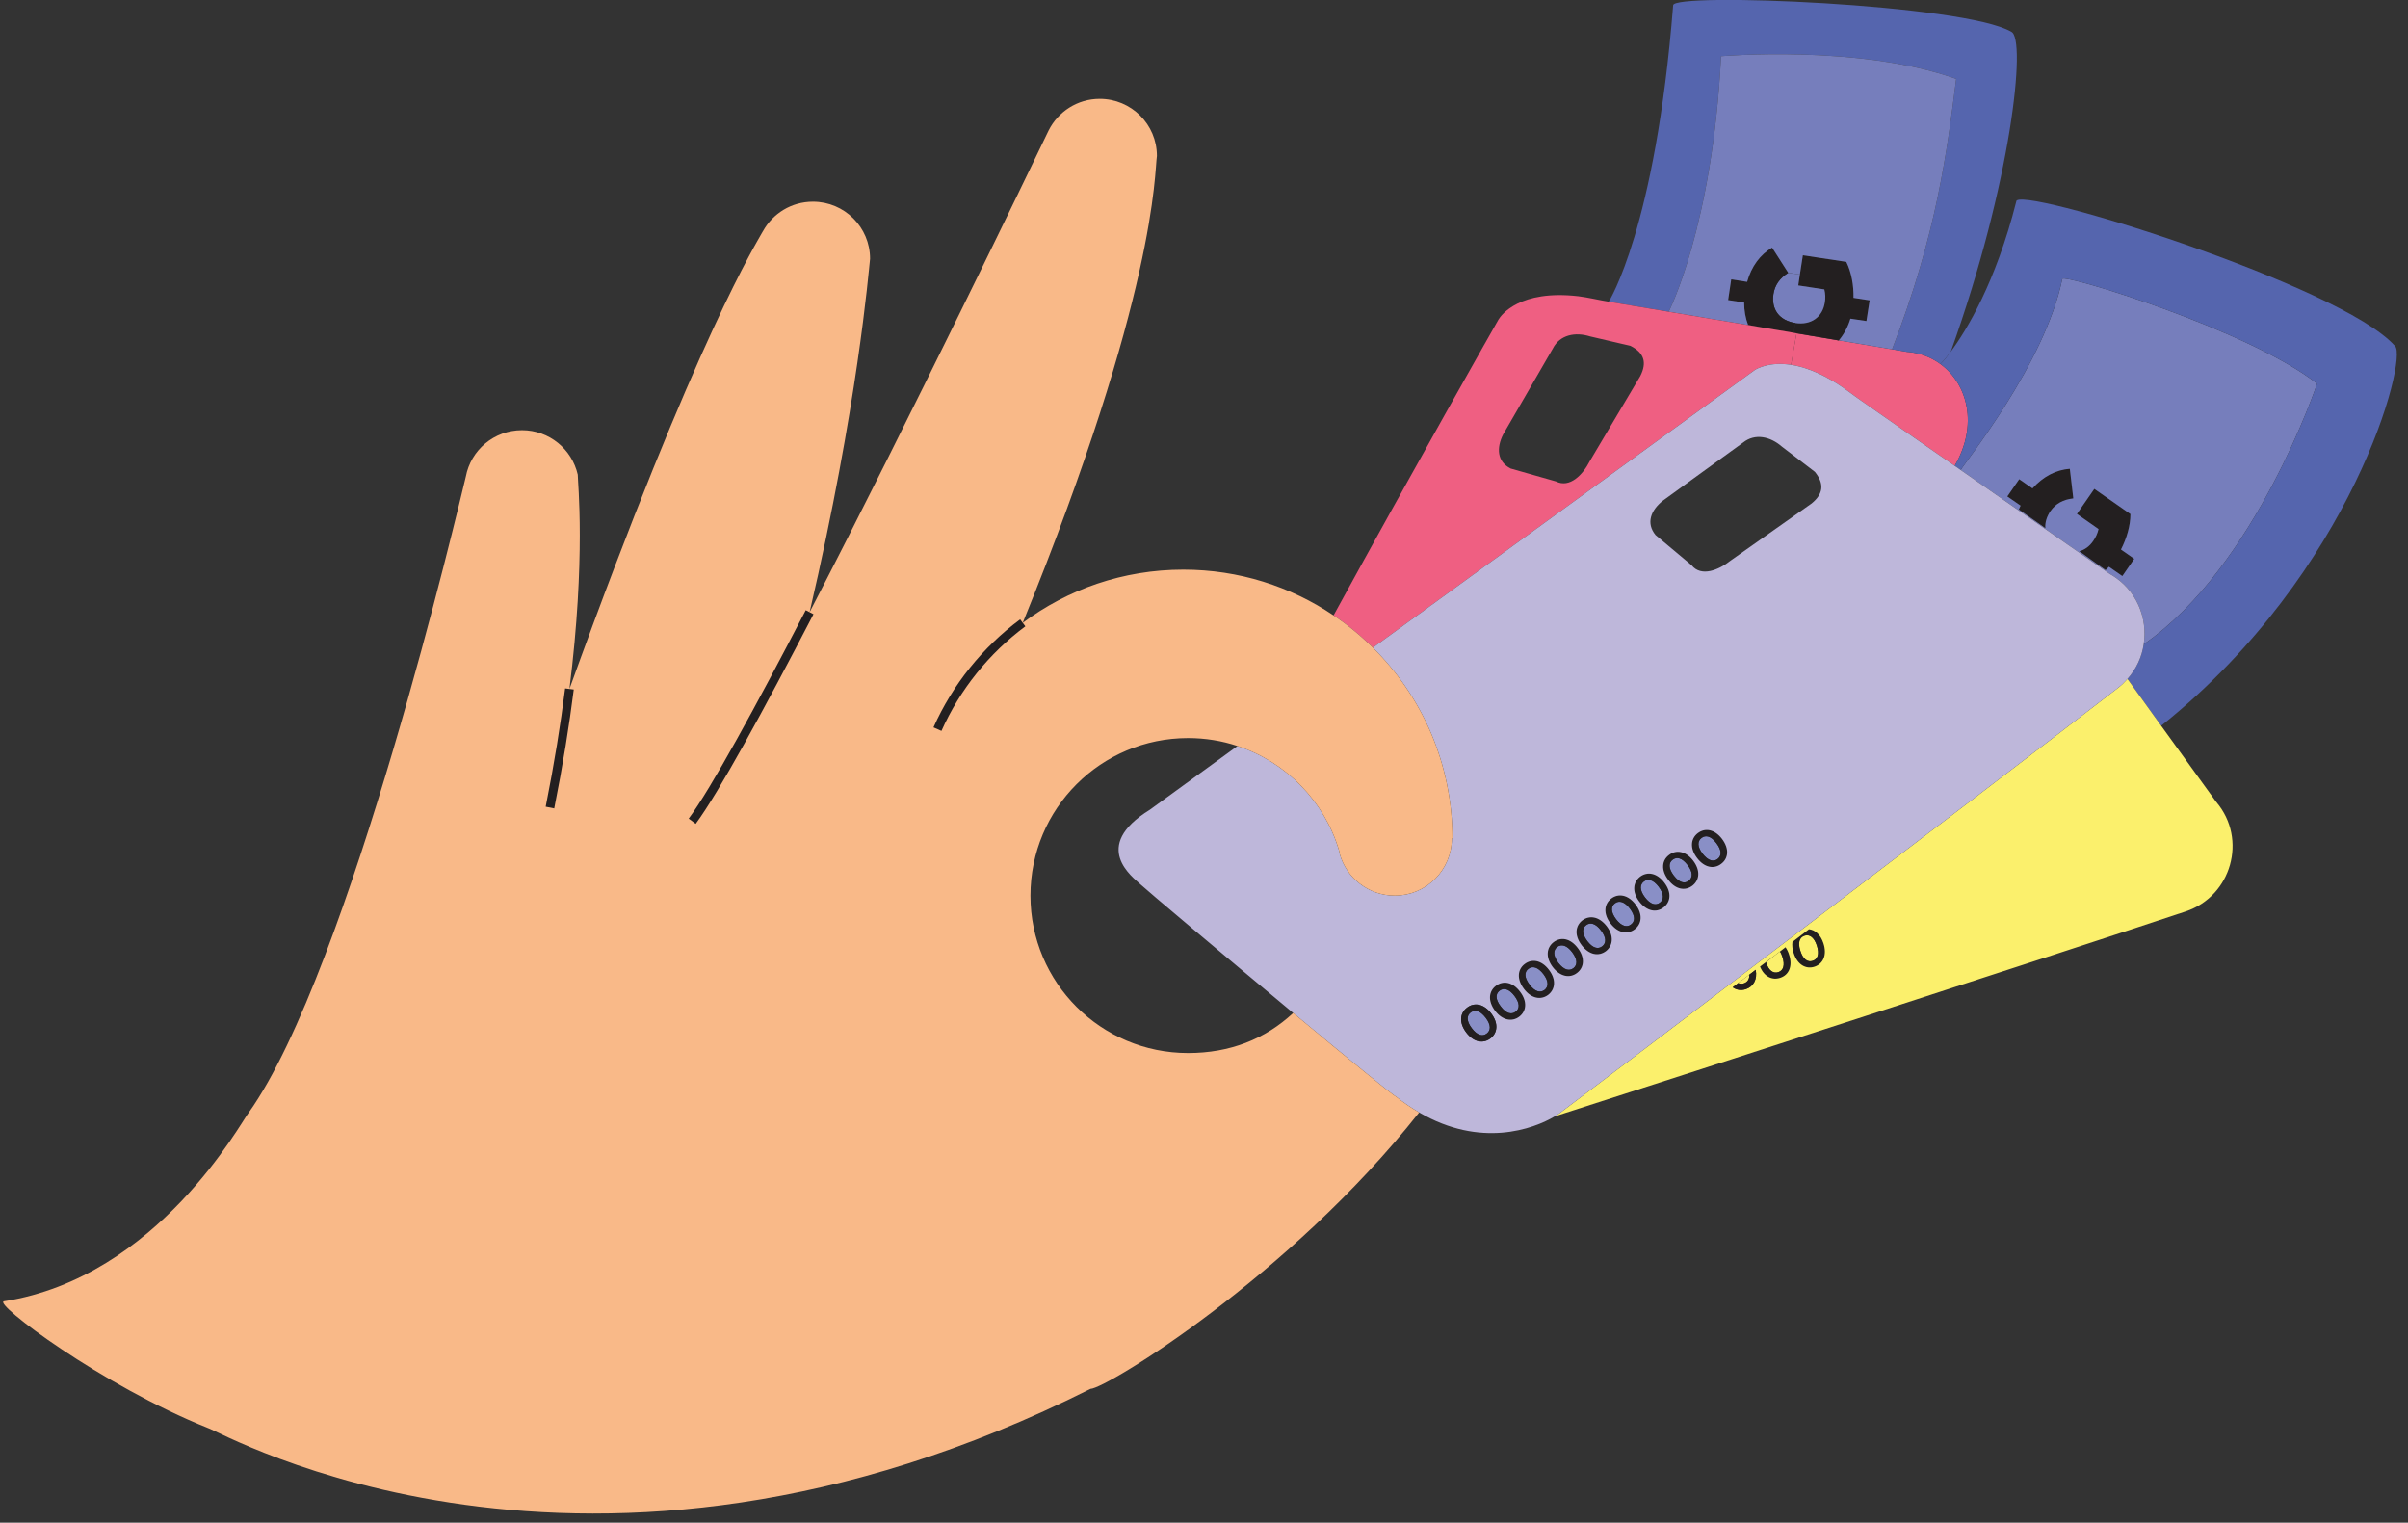<?xml version="1.0" encoding="UTF-8"?>
<svg width="155px" height="98px" viewBox="0 0 155 98" version="1.1" xmlns="http://www.w3.org/2000/svg" xmlns:xlink="http://www.w3.org/1999/xlink">
    <rect x="0" y="0" width="155" height="98" fill="#333333" stroke="none"/>
    <!-- Generator: sketchtool 56.2 (101010) - https://sketch.com -->
    <title>16F202F2-DA87-4A07-803A-D3B4F19B1958@1.5x</title>
    <desc>Created with sketchtool.</desc>
    <g id="WEBSITE" stroke="none" stroke-width="1" fill="none" fill-rule="evenodd">
        <g id="Responsive/Index" transform="translate(-27, -2155)">
            <g id="ILLUSTRATION/PAGOS-Copy-ILLUSTRATION/PAGOS" transform="translate(27, 2154)">
                <g id="Pagos-faciles">
                    <g id="Group-83" transform="translate(0, 0.41)">
                        <path d="M137.133,33.675 C137.133,34.434 136.884,35.256 136.525,35.959 L137.381,36.557 L136.614,37.667 L135.751,37.068 C135.679,37.148 135.607,37.22 135.535,37.284 L133.841,36.07 C134.185,35.975 134.495,35.759 134.736,35.408 C134.895,35.176 135.016,34.929 135.08,34.641 L133.689,33.667 L134.808,32.054 L137.133,33.675 Z" id="Fill-1" fill="#231F20"></path>
                        <path d="M131.659,34.585 L129.95,33.38 C129.982,33.3 130.022,33.22 130.062,33.132 L129.207,32.541 L129.974,31.431 L130.829,32.022 C131.516,31.256 132.347,30.825 133.233,30.761 L133.457,32.669 C132.81,32.741 132.331,32.996 131.987,33.483 C131.74,33.851 131.628,34.226 131.659,34.585" id="Fill-3" fill="#231F20"></path>
                        <path d="M135.83,37.547 C135.83,37.547 130.796,34.042 126.211,30.841 C126.434,30.393 131.612,24.046 132.747,18.537 C132.818,18.186 144.81,21.843 149.149,25.284 C149.149,25.284 145.218,37.044 137.987,42.058 C138.251,40.365 137.532,38.545 135.879,37.571 L135.83,37.547 Z M129.95,33.379 L131.659,34.585 C131.627,34.226 131.74,33.85 131.987,33.483 C132.33,32.996 132.811,32.741 133.457,32.669 L133.233,30.761 C132.347,30.825 131.516,31.256 130.828,32.022 L129.974,31.431 L129.207,32.541 L130.061,33.132 C130.021,33.22 129.982,33.3 129.95,33.379 L129.95,33.379 Z M133.841,36.07 L135.535,37.284 C135.607,37.22 135.679,37.148 135.75,37.068 L136.613,37.667 L137.38,36.557 L136.525,35.958 C136.885,35.256 137.133,34.433 137.133,33.675 L134.808,32.054 L133.689,33.667 L135.08,34.641 C135.015,34.928 134.895,35.176 134.736,35.407 C134.496,35.759 134.184,35.974 133.841,36.07 L133.841,36.07 Z" id="Fill-5" fill="#767EBC"></path>
                        <path d="M121.793,23.072 C122.408,23.184 122.767,23.24 122.767,23.24 L122.815,23.24 C123.598,23.312 124.301,23.583 124.893,24.014 C126.65,25.292 127.361,27.943 125.819,30.569 C123.374,28.869 121.097,27.288 119.85,26.41 C119.315,26.042 118.772,25.603 118.221,25.26 C117.054,24.525 116.072,24.19 115.288,24.07 L115.64,22.042 C116.28,22.146 116.895,22.25 117.485,22.354 L118.197,22.474 L118.357,22.505 L118.365,22.498 C119.803,22.745 121.01,22.945 121.793,23.072" id="Fill-7" fill="#EF5F82"></path>
                        <path d="M132.746,18.538 C131.612,24.047 126.434,30.394 126.211,30.841 C126.083,30.753 125.947,30.665 125.819,30.57 C127.361,27.943 126.65,25.292 124.892,24.015 C124.924,24.007 125.18,23.751 125.572,23.216 C126.578,21.867 128.471,18.753 129.782,13.572 C129.614,12.414 150.674,18.913 154.167,22.865 C154.998,23.695 151.458,37.372 139.218,47.216 L139.106,47.296 C138.426,46.346 137.684,45.324 136.941,44.286 C137.516,43.639 137.868,42.865 137.988,42.058 C145.217,37.044 149.149,25.284 149.149,25.284 C144.811,21.843 132.818,18.187 132.746,18.538" id="Fill-9" fill="#5565AE"></path>
                        <path d="M124.892,24.015 C124.301,23.583 123.598,23.312 122.815,23.24 L122.767,23.24 C122.767,23.24 122.408,23.184 121.792,23.073 C124.676,15.632 125.332,10.298 125.915,5.668 C119.667,3.432 110.783,4.207 110.783,4.207 C110.231,15.184 107.411,20.653 107.411,20.653 C105.821,20.39 104.463,20.158 103.552,20.007 C103.552,20.007 106.564,15.28 107.698,0.933 C107.627,0.079 126.474,0.861 129.463,2.634 C130.453,3.057 129.47,12.358 125.572,23.216 C125.18,23.751 124.924,24.007 124.892,24.015" id="Fill-11" fill="#5565AE"></path>
                        <path d="M118.365,22.498 L118.357,22.506 L118.197,22.474 C118.252,22.482 118.309,22.49 118.365,22.498" id="Fill-13" fill="#231F20"></path>
                        <path d="M118.197,22.474 L117.485,22.354 C117.726,22.394 117.965,22.434 118.197,22.474" id="Fill-15" fill="#231F20"></path>
                        <path d="M115.888,61.794 C115.705,61.243 115.84,60.916 116.151,60.812 C116.464,60.708 116.767,60.892 116.95,61.451 C117.127,62.01 116.999,62.329 116.679,62.433 C116.368,62.537 116.064,62.353 115.888,61.794" id="Fill-17" fill="#FBF06C"></path>
                        <path d="M115.568,21.38 C116.559,21.531 117.317,21.012 117.462,20.054 C117.51,19.783 117.502,19.503 117.43,19.216 L115.751,18.961 L115.855,18.258 L116.048,17.02 L118.844,17.444 C119.18,18.122 119.324,18.969 119.308,19.759 L120.346,19.919 L120.139,21.252 L119.108,21.1 C118.947,21.635 118.692,22.106 118.365,22.497 C118.309,22.489 118.252,22.481 118.197,22.473 C117.965,22.434 117.726,22.394 117.485,22.354 C116.895,22.25 116.28,22.146 115.64,22.042 C115.576,22.026 115.513,22.018 115.456,22.01 L115.568,21.38 Z" id="Fill-19" fill="#231F20"></path>
                        <path d="M117.462,20.055 C117.318,21.013 116.559,21.532 115.569,21.38 C114.546,21.228 114.003,20.51 114.154,19.52 C114.242,18.937 114.562,18.49 115.105,18.147 L115.855,18.258 L115.752,18.961 L117.43,19.216 C117.502,19.504 117.51,19.783 117.462,20.055" id="Fill-21" fill="#767EBC"></path>
                        <path d="M116.439,60.397 C116.831,60.437 117.19,60.74 117.374,61.307 C117.622,62.066 117.35,62.624 116.799,62.808 C116.256,62.984 115.704,62.696 115.457,61.938 C115.369,61.666 115.345,61.419 115.377,61.211 L116.439,60.397 Z M116.951,61.451 C116.767,60.892 116.463,60.708 116.152,60.812 C115.84,60.916 115.704,61.243 115.888,61.794 C116.064,62.353 116.367,62.537 116.679,62.433 C116.999,62.329 117.126,62.01 116.951,61.451 L116.951,61.451 Z" id="Fill-23" fill="#231F20"></path>
                        <path d="M115.456,22.01 L115.208,21.963 C115.288,21.979 115.369,21.995 115.456,22.01" id="Fill-25" fill="#231F20"></path>
                        <path d="M114.466,63.159 C114.154,63.263 113.85,63.072 113.675,62.521 L114.226,62.09 L114.578,61.826 C114.634,61.922 114.689,62.034 114.73,62.169 C114.913,62.728 114.785,63.056 114.466,63.159" id="Fill-27" fill="#FBF06C"></path>
                        <path d="M112.269,20.062 L111.238,19.903 L111.438,18.569 L112.46,18.729 C112.74,17.731 113.3,16.981 114.067,16.526 L115.105,18.146 C114.562,18.49 114.242,18.937 114.154,19.52 C114.003,20.51 114.546,21.228 115.569,21.38 L115.456,22.01 C115.369,21.995 115.288,21.979 115.209,21.963 C114.546,21.859 113.875,21.739 113.204,21.627 L112.524,21.508 C112.356,21.068 112.269,20.581 112.269,20.062" id="Fill-29" fill="#231F20"></path>
                        <path d="M113.291,62.8 L114.227,62.09 L113.674,62.521 C113.85,63.072 114.154,63.263 114.466,63.16 C114.785,63.056 114.913,62.728 114.73,62.17 C114.689,62.034 114.634,61.922 114.577,61.826 L114.93,61.555 C115.017,61.683 115.105,61.842 115.161,62.034 C115.408,62.792 115.137,63.351 114.585,63.527 C114.074,63.695 113.555,63.455 113.291,62.8" id="Fill-31" fill="#231F20"></path>
                        <path d="M112.604,63.319 C112.612,63.623 112.477,63.806 112.253,63.878 C112.124,63.926 112.005,63.918 111.885,63.862 L112.604,63.319 Z" id="Fill-33" fill="#FBF06C"></path>
                        <path d="M116.048,17.021 L115.856,18.258 L115.105,18.146 L114.067,16.526 C113.3,16.981 112.74,17.731 112.46,18.729 L111.437,18.569 L111.238,19.903 L112.269,20.062 C112.269,20.581 112.356,21.068 112.524,21.508 L113.203,21.627 C111.199,21.292 109.169,20.949 107.411,20.653 C107.411,20.653 110.232,15.184 110.782,4.206 C110.782,4.206 119.667,3.432 125.916,5.668 C125.332,10.298 124.676,15.631 121.792,23.072 C121.009,22.945 119.803,22.745 118.365,22.498 C118.693,22.106 118.948,21.635 119.108,21.1 L120.138,21.252 L120.346,19.919 L119.307,19.759 C119.324,18.969 119.179,18.122 118.844,17.444 L116.048,17.021 Z" id="Fill-35" fill="#767EBC"></path>
                        <path d="M100.38,72.245 C100.739,71.997 127.881,51.407 136.325,44.868 C136.557,44.693 136.757,44.493 136.941,44.285 C137.683,45.323 138.426,46.345 139.106,47.295 C141.096,50.05 142.638,52.181 142.638,52.181 C142.638,52.181 142.645,52.197 142.67,52.221 C144.682,54.601 143.637,58.273 140.68,59.255 C132.147,62.097 107.835,69.946 100.085,72.437 C100.197,72.365 100.292,72.301 100.38,72.245 L100.38,72.245 Z M115.456,61.938 C115.705,62.696 116.255,62.984 116.799,62.808 C117.35,62.624 117.622,62.065 117.374,61.307 C117.191,60.74 116.831,60.437 116.44,60.397 L115.377,61.211 C115.344,61.419 115.369,61.666 115.456,61.938 L115.456,61.938 Z M112.605,63.319 L111.885,63.862 L111.534,64.133 C111.782,64.309 112.077,64.349 112.373,64.253 C112.859,64.093 113.132,63.63 113.012,63.008 L112.605,63.319 Z M114.226,62.089 L113.291,62.8 C113.555,63.455 114.075,63.694 114.585,63.527 C115.137,63.351 115.409,62.792 115.161,62.034 C115.105,61.842 115.017,61.682 114.93,61.555 L114.578,61.826 L114.226,62.089 Z" id="Fill-37" fill="#FBF06C"></path>
                        <path d="M113.012,63.008 C113.131,63.63 112.86,64.094 112.372,64.253 C112.077,64.349 111.781,64.309 111.534,64.133 L111.885,63.862 C112.005,63.918 112.125,63.926 112.253,63.878 C112.476,63.806 112.612,63.623 112.604,63.319 L113.012,63.008 Z" id="Fill-39" fill="#231F20"></path>
                        <path d="M109.592,55.535 C109.241,55.072 109.264,54.721 109.528,54.521 C109.792,54.321 110.136,54.393 110.487,54.864 C110.839,55.327 110.822,55.679 110.559,55.878 C110.295,56.078 109.951,55.998 109.592,55.535" id="Fill-41" fill="#898FC6"></path>
                        <path d="M110.487,54.864 C110.136,54.393 109.792,54.322 109.528,54.521 C109.264,54.721 109.24,55.072 109.592,55.535 C109.951,55.998 110.295,56.078 110.559,55.878 C110.822,55.679 110.838,55.328 110.487,54.864 M110.79,56.19 C110.336,56.541 109.712,56.445 109.233,55.807 C108.753,55.176 108.834,54.553 109.288,54.21 C109.752,53.858 110.368,53.954 110.846,54.585 C111.326,55.224 111.254,55.846 110.79,56.19" id="Fill-43" fill="#231F20"></path>
                        <path d="M108.634,56.269 C108.984,56.732 108.96,57.084 108.697,57.283 C108.434,57.483 108.09,57.403 107.739,56.94 C107.386,56.477 107.403,56.118 107.666,55.926 C107.93,55.718 108.274,55.798 108.634,56.269" id="Fill-45" fill="#898FC6"></path>
                        <path d="M108.697,57.283 C108.961,57.084 108.984,56.732 108.634,56.269 C108.274,55.798 107.93,55.718 107.666,55.926 C107.403,56.118 107.387,56.477 107.739,56.94 C108.09,57.403 108.434,57.483 108.697,57.283 M108.992,55.99 C109.473,56.629 109.392,57.243 108.937,57.595 C108.474,57.946 107.858,57.85 107.379,57.211 C106.899,56.581 106.972,55.958 107.435,55.615 C107.89,55.263 108.514,55.359 108.992,55.99" id="Fill-47" fill="#231F20"></path>
                        <path d="M106.772,57.667 C107.123,58.138 107.108,58.489 106.844,58.688 C106.58,58.888 106.237,58.808 105.885,58.345 C105.533,57.882 105.55,57.523 105.813,57.323 C106.077,57.124 106.421,57.203 106.772,57.667" id="Fill-49" fill="#898FC6"></path>
                        <path d="M105.517,58.617 C105.038,57.986 105.118,57.363 105.573,57.012 C106.037,56.669 106.652,56.764 107.131,57.395 C107.619,58.034 107.539,58.649 107.075,59 C106.62,59.343 106.005,59.247 105.517,58.617 M106.844,58.688 C107.107,58.489 107.123,58.138 106.772,57.667 C106.42,57.203 106.077,57.124 105.813,57.323 C105.549,57.523 105.533,57.882 105.885,58.345 C106.237,58.808 106.58,58.888 106.844,58.688" id="Fill-51" fill="#231F20"></path>
                        <path d="M104.982,60.094 C104.726,60.293 104.375,60.213 104.023,59.75 C103.671,59.279 103.688,58.928 103.951,58.728 C104.215,58.529 104.566,58.609 104.918,59.072 C105.269,59.543 105.254,59.894 104.982,60.094" id="Fill-53" fill="#898FC6"></path>
                        <path d="M103.72,58.417 C104.175,58.074 104.798,58.17 105.278,58.8 C105.757,59.431 105.685,60.054 105.222,60.405 C104.766,60.748 104.143,60.653 103.664,60.022 C103.184,59.391 103.256,58.768 103.72,58.417 M104.023,59.75 C104.375,60.213 104.726,60.293 104.982,60.094 C105.254,59.894 105.269,59.543 104.918,59.072 C104.567,58.609 104.215,58.529 103.951,58.728 C103.688,58.928 103.671,59.279 104.023,59.75" id="Fill-55" fill="#231F20"></path>
                        <path d="M103.128,61.499 C102.865,61.698 102.521,61.618 102.17,61.155 C101.818,60.684 101.834,60.333 102.098,60.133 C102.361,59.934 102.705,60.014 103.056,60.477 C103.416,60.948 103.392,61.299 103.128,61.499" id="Fill-57" fill="#898FC6"></path>
                        <path d="M103.057,60.477 C102.705,60.014 102.361,59.934 102.098,60.134 C101.834,60.333 101.818,60.684 102.17,61.155 C102.521,61.619 102.865,61.698 103.128,61.499 C103.392,61.299 103.416,60.948 103.057,60.477 M101.858,59.822 C102.321,59.479 102.937,59.575 103.424,60.205 C103.903,60.836 103.824,61.459 103.368,61.81 C102.905,62.153 102.29,62.058 101.81,61.427 C101.323,60.788 101.403,60.173 101.858,59.822" id="Fill-59" fill="#231F20"></path>
                        <path d="M112.94,24.414 C112.764,24.534 99.389,34.258 88.372,42.274 C87.597,41.507 86.75,40.805 85.839,40.198 C90.984,30.793 96.369,21.3 96.457,21.156 C96.633,20.861 97.823,19.224 101.587,19.655 C102.234,19.735 102.913,19.903 103.552,20.007 C104.463,20.158 105.821,20.39 107.411,20.653 C109.169,20.949 111.198,21.292 113.204,21.627 C113.875,21.739 114.546,21.859 115.209,21.963 L115.456,22.011 C115.513,22.019 115.576,22.027 115.64,22.043 L115.288,24.07 C113.907,23.863 113.123,24.294 112.94,24.414 M102.33,30.274 L105.581,24.797 C106.029,23.919 105.829,23.296 104.95,22.849 L102.354,22.242 C101.395,21.939 100.404,22.138 99.957,23.017 L96.761,28.541 C96.313,29.42 96.361,30.298 97.24,30.745 L100.156,31.575 C101.035,32.022 101.882,31.152 102.33,30.274" id="Fill-61" fill="#EF5F82"></path>
                        <path d="M101.203,61.882 C101.554,62.353 101.538,62.704 101.275,62.904 C101.012,63.103 100.667,63.024 100.308,62.56 C99.956,62.089 99.981,61.738 100.236,61.539 C100.508,61.339 100.852,61.419 101.203,61.882" id="Fill-63" fill="#898FC6"></path>
                        <path d="M101.562,61.611 C102.043,62.241 101.97,62.864 101.506,63.215 C101.051,63.559 100.428,63.463 99.948,62.832 C99.469,62.193 99.549,61.579 100.004,61.227 C100.468,60.876 101.083,60.972 101.562,61.611 M101.275,62.904 C101.538,62.704 101.554,62.353 101.203,61.882 C100.851,61.419 100.508,61.339 100.236,61.539 C99.981,61.738 99.956,62.09 100.308,62.561 C100.668,63.024 101.012,63.104 101.275,62.904" id="Fill-65" fill="#231F20"></path>
                        <path d="M99.35,63.287 C99.7,63.75 99.676,64.11 99.413,64.309 C99.15,64.501 98.805,64.429 98.455,63.958 C98.102,63.495 98.119,63.144 98.383,62.944 C98.646,62.744 98.99,62.824 99.35,63.287" id="Fill-67" fill="#898FC6"></path>
                        <path d="M99.414,64.309 C99.676,64.109 99.7,63.75 99.35,63.287 C98.99,62.824 98.647,62.744 98.383,62.944 C98.119,63.143 98.102,63.495 98.455,63.958 C98.806,64.429 99.15,64.501 99.414,64.309 M98.095,64.237 C97.616,63.598 97.688,62.976 98.142,62.632 C98.606,62.281 99.23,62.377 99.708,63.016 C100.189,63.646 100.108,64.269 99.653,64.62 C99.19,64.964 98.574,64.868 98.095,64.237" id="Fill-69" fill="#231F20"></path>
                        <path d="M96.601,65.363 C96.241,64.9 96.265,64.549 96.529,64.349 C96.793,64.15 97.136,64.229 97.488,64.693 C97.839,65.156 97.823,65.507 97.56,65.706 C97.296,65.906 96.952,65.834 96.601,65.363" id="Fill-71" fill="#898FC6"></path>
                        <path d="M97.791,66.026 C97.336,66.369 96.712,66.273 96.233,65.643 C95.754,65.004 95.834,64.381 96.289,64.038 C96.753,63.687 97.368,63.782 97.847,64.421 C98.327,65.052 98.255,65.675 97.791,66.026 M96.529,64.349 C96.265,64.549 96.241,64.9 96.601,65.363 C96.953,65.834 97.296,65.906 97.56,65.706 C97.823,65.507 97.839,65.156 97.488,64.693 C97.136,64.229 96.793,64.15 96.529,64.349" id="Fill-73" fill="#231F20"></path>
                        <path d="M116.607,32.996 C117.374,32.374 117.438,31.727 116.824,30.961 L114.705,29.34 C113.946,28.677 112.964,28.462 112.197,29.076 L107.027,32.821 C106.26,33.436 105.941,34.258 106.564,35.024 L108.889,36.972 C109.504,37.739 110.631,37.284 111.398,36.669 L116.607,32.996 Z M135.878,37.571 C137.532,38.545 138.251,40.366 137.987,42.058 C137.868,42.865 137.516,43.639 136.941,44.286 C136.757,44.493 136.557,44.693 136.326,44.868 C127.88,51.407 100.739,71.998 100.38,72.245 C100.292,72.301 100.196,72.365 100.084,72.437 C98.694,73.267 95.298,74.497 91.352,72.189 C90.857,71.902 90.353,71.567 89.85,71.159 C89.746,71.159 86.686,68.652 83.242,65.786 C78.776,62.066 73.638,57.738 73.399,57.499 C72.959,57.068 70.147,55.088 74.022,52.701 C74.022,52.701 76.259,51.08 79.655,48.605 C82.795,49.635 85.255,52.166 86.198,55.343 L86.238,55.551 C86.67,57.1 88.092,58.233 89.778,58.233 C91.807,58.233 93.454,56.589 93.454,54.553 L93.493,54.553 C93.493,49.755 91.535,45.403 88.371,42.274 C99.389,34.258 112.764,24.534 112.94,24.414 C113.123,24.294 113.906,23.863 115.289,24.07 C116.072,24.19 117.054,24.526 118.222,25.26 C118.772,25.603 119.315,26.043 119.851,26.41 C121.097,27.288 123.374,28.869 125.819,30.569 C125.947,30.665 126.083,30.753 126.211,30.841 C130.797,34.042 135.83,37.547 135.83,37.547 L135.878,37.571 Z M96.233,65.643 C96.713,66.273 97.336,66.369 97.791,66.026 C98.255,65.674 98.327,65.052 97.848,64.421 C97.368,63.782 96.753,63.686 96.289,64.038 C95.834,64.381 95.754,65.004 96.233,65.643 L96.233,65.643 Z M109.233,55.806 C109.712,56.445 110.335,56.541 110.79,56.19 C111.254,55.846 111.326,55.224 110.846,54.585 C110.367,53.954 109.752,53.858 109.288,54.21 C108.834,54.553 108.753,55.176 109.233,55.806 L109.233,55.806 Z M103.424,60.205 C102.937,59.575 102.321,59.479 101.858,59.822 C101.403,60.174 101.323,60.788 101.81,61.427 C102.289,62.058 102.905,62.154 103.368,61.81 C103.823,61.459 103.903,60.836 103.424,60.205 L103.424,60.205 Z M108.937,57.595 C109.392,57.243 109.472,56.629 108.993,55.99 C108.513,55.359 107.89,55.263 107.436,55.615 C106.971,55.958 106.9,56.581 107.379,57.212 C107.858,57.85 108.473,57.946 108.937,57.595 L108.937,57.595 Z M105.278,58.8 C104.798,58.17 104.175,58.074 103.72,58.417 C103.256,58.768 103.184,59.391 103.664,60.022 C104.143,60.653 104.766,60.748 105.222,60.405 C105.685,60.054 105.757,59.431 105.278,58.8 L105.278,58.8 Z M99.709,63.016 C99.229,62.377 98.606,62.281 98.143,62.633 C97.687,62.976 97.615,63.599 98.095,64.237 C98.574,64.868 99.189,64.964 99.653,64.621 C100.108,64.269 100.188,63.647 99.709,63.016 L99.709,63.016 Z M95.938,67.423 C96.393,67.08 96.473,66.457 95.994,65.826 C95.514,65.187 94.891,65.092 94.436,65.443 C93.972,65.786 93.9,66.409 94.38,67.04 C94.859,67.678 95.474,67.774 95.938,67.423 L95.938,67.423 Z M101.562,61.611 C101.083,60.972 100.468,60.876 100.004,61.227 C99.549,61.579 99.469,62.193 99.948,62.832 C100.428,63.463 101.051,63.559 101.506,63.215 C101.97,62.864 102.043,62.241 101.562,61.611 L101.562,61.611 Z M105.573,57.012 C105.118,57.363 105.039,57.986 105.517,58.617 C106.005,59.247 106.62,59.343 107.075,59 C107.539,58.649 107.619,58.034 107.131,57.395 C106.652,56.764 106.037,56.669 105.573,57.012 L105.573,57.012 Z" id="Fill-75" fill="#BEB7DA"></path>
                        <path d="M94.739,66.768 C94.388,66.305 94.404,65.954 94.667,65.754 C94.931,65.555 95.274,65.626 95.634,66.097 C95.986,66.56 95.962,66.912 95.698,67.111 C95.434,67.311 95.091,67.239 94.739,66.768" id="Fill-77" fill="#898FC6"></path>
                        <path d="M95.994,65.826 C96.473,66.457 96.393,67.08 95.938,67.423 C95.474,67.774 94.859,67.678 94.379,67.04 C93.9,66.409 93.972,65.786 94.436,65.443 C94.891,65.092 95.514,65.188 95.994,65.826 M94.667,65.754 C94.404,65.954 94.388,66.305 94.739,66.768 C95.091,67.239 95.434,67.311 95.698,67.112 C95.962,66.912 95.986,66.561 95.634,66.098 C95.275,65.627 94.931,65.555 94.667,65.754" id="Fill-79" fill="#231F20"></path>
                        <path d="M79.655,48.605 C78.656,48.269 77.585,48.094 76.476,48.094 C70.866,48.094 66.328,52.629 66.328,58.233 C66.328,63.83 70.866,68.365 76.476,68.365 C79.151,68.365 81.428,67.479 83.242,65.786 C86.686,68.652 89.746,71.159 89.85,71.159 C90.353,71.566 90.857,71.902 91.352,72.189 L91.344,72.197 C83.018,82.744 71.17,89.977 70.195,89.977 C37.709,106.304 14.171,92.7 13.388,92.5 C6.581,89.778 -0.522,84.436 0.261,84.341 C10.176,82.784 15.529,72.772 16.017,72.189 C22.536,63.016 29.599,32.821 29.983,31.272 C30.302,29.563 31.796,28.278 33.602,28.278 C35.352,28.278 36.814,29.499 37.189,31.136 C37.189,31.671 37.717,36.469 36.654,44.932 C44.907,22.066 48.782,16.102 49.094,15.496 C49.102,15.488 49.111,15.48 49.111,15.472 C49.733,14.338 50.94,13.572 52.33,13.572 C54.359,13.572 56.005,15.216 56.005,17.244 C55.909,18.09 55.222,26.657 52.114,39.99 C58.538,27.583 66.408,11.256 67.398,9.196 C67.43,9.125 67.462,9.053 67.502,8.981 C68.11,7.775 69.356,6.953 70.786,6.953 C72.823,6.953 74.469,8.598 74.469,10.625 C74.31,11.703 74.469,19.456 65.832,40.677 C68.717,38.521 72.296,37.252 76.171,37.252 C79.751,37.252 83.082,38.338 85.839,40.198 C86.75,40.805 87.596,41.507 88.371,42.274 C91.535,45.403 93.493,49.754 93.493,54.553 L93.454,54.553 C93.454,56.589 91.807,58.233 89.778,58.233 C88.092,58.233 86.67,57.1 86.238,55.551 L86.198,55.343 C85.255,52.166 82.795,49.635 79.655,48.605" id="Fill-81" fill="#F9B988"></path>
                    </g>
                    <path d="M36.654,45.342 C36.367,47.626 35.959,50.173 35.4,52.975" id="Stroke-84" stroke="#231F20" stroke-width="0.561"></path>
                    <path d="M52.114,40.401 C48.879,46.636 46.01,51.889 44.556,53.853" id="Stroke-86" stroke="#231F20" stroke-width="0.561"></path>
                    <path d="M60.344,47.929 C61.558,45.207 63.46,42.852 65.833,41.087" id="Stroke-88" stroke="#231F20" stroke-width="0.561"></path>
                </g>
            </g>
        </g>
    </g>
</svg>